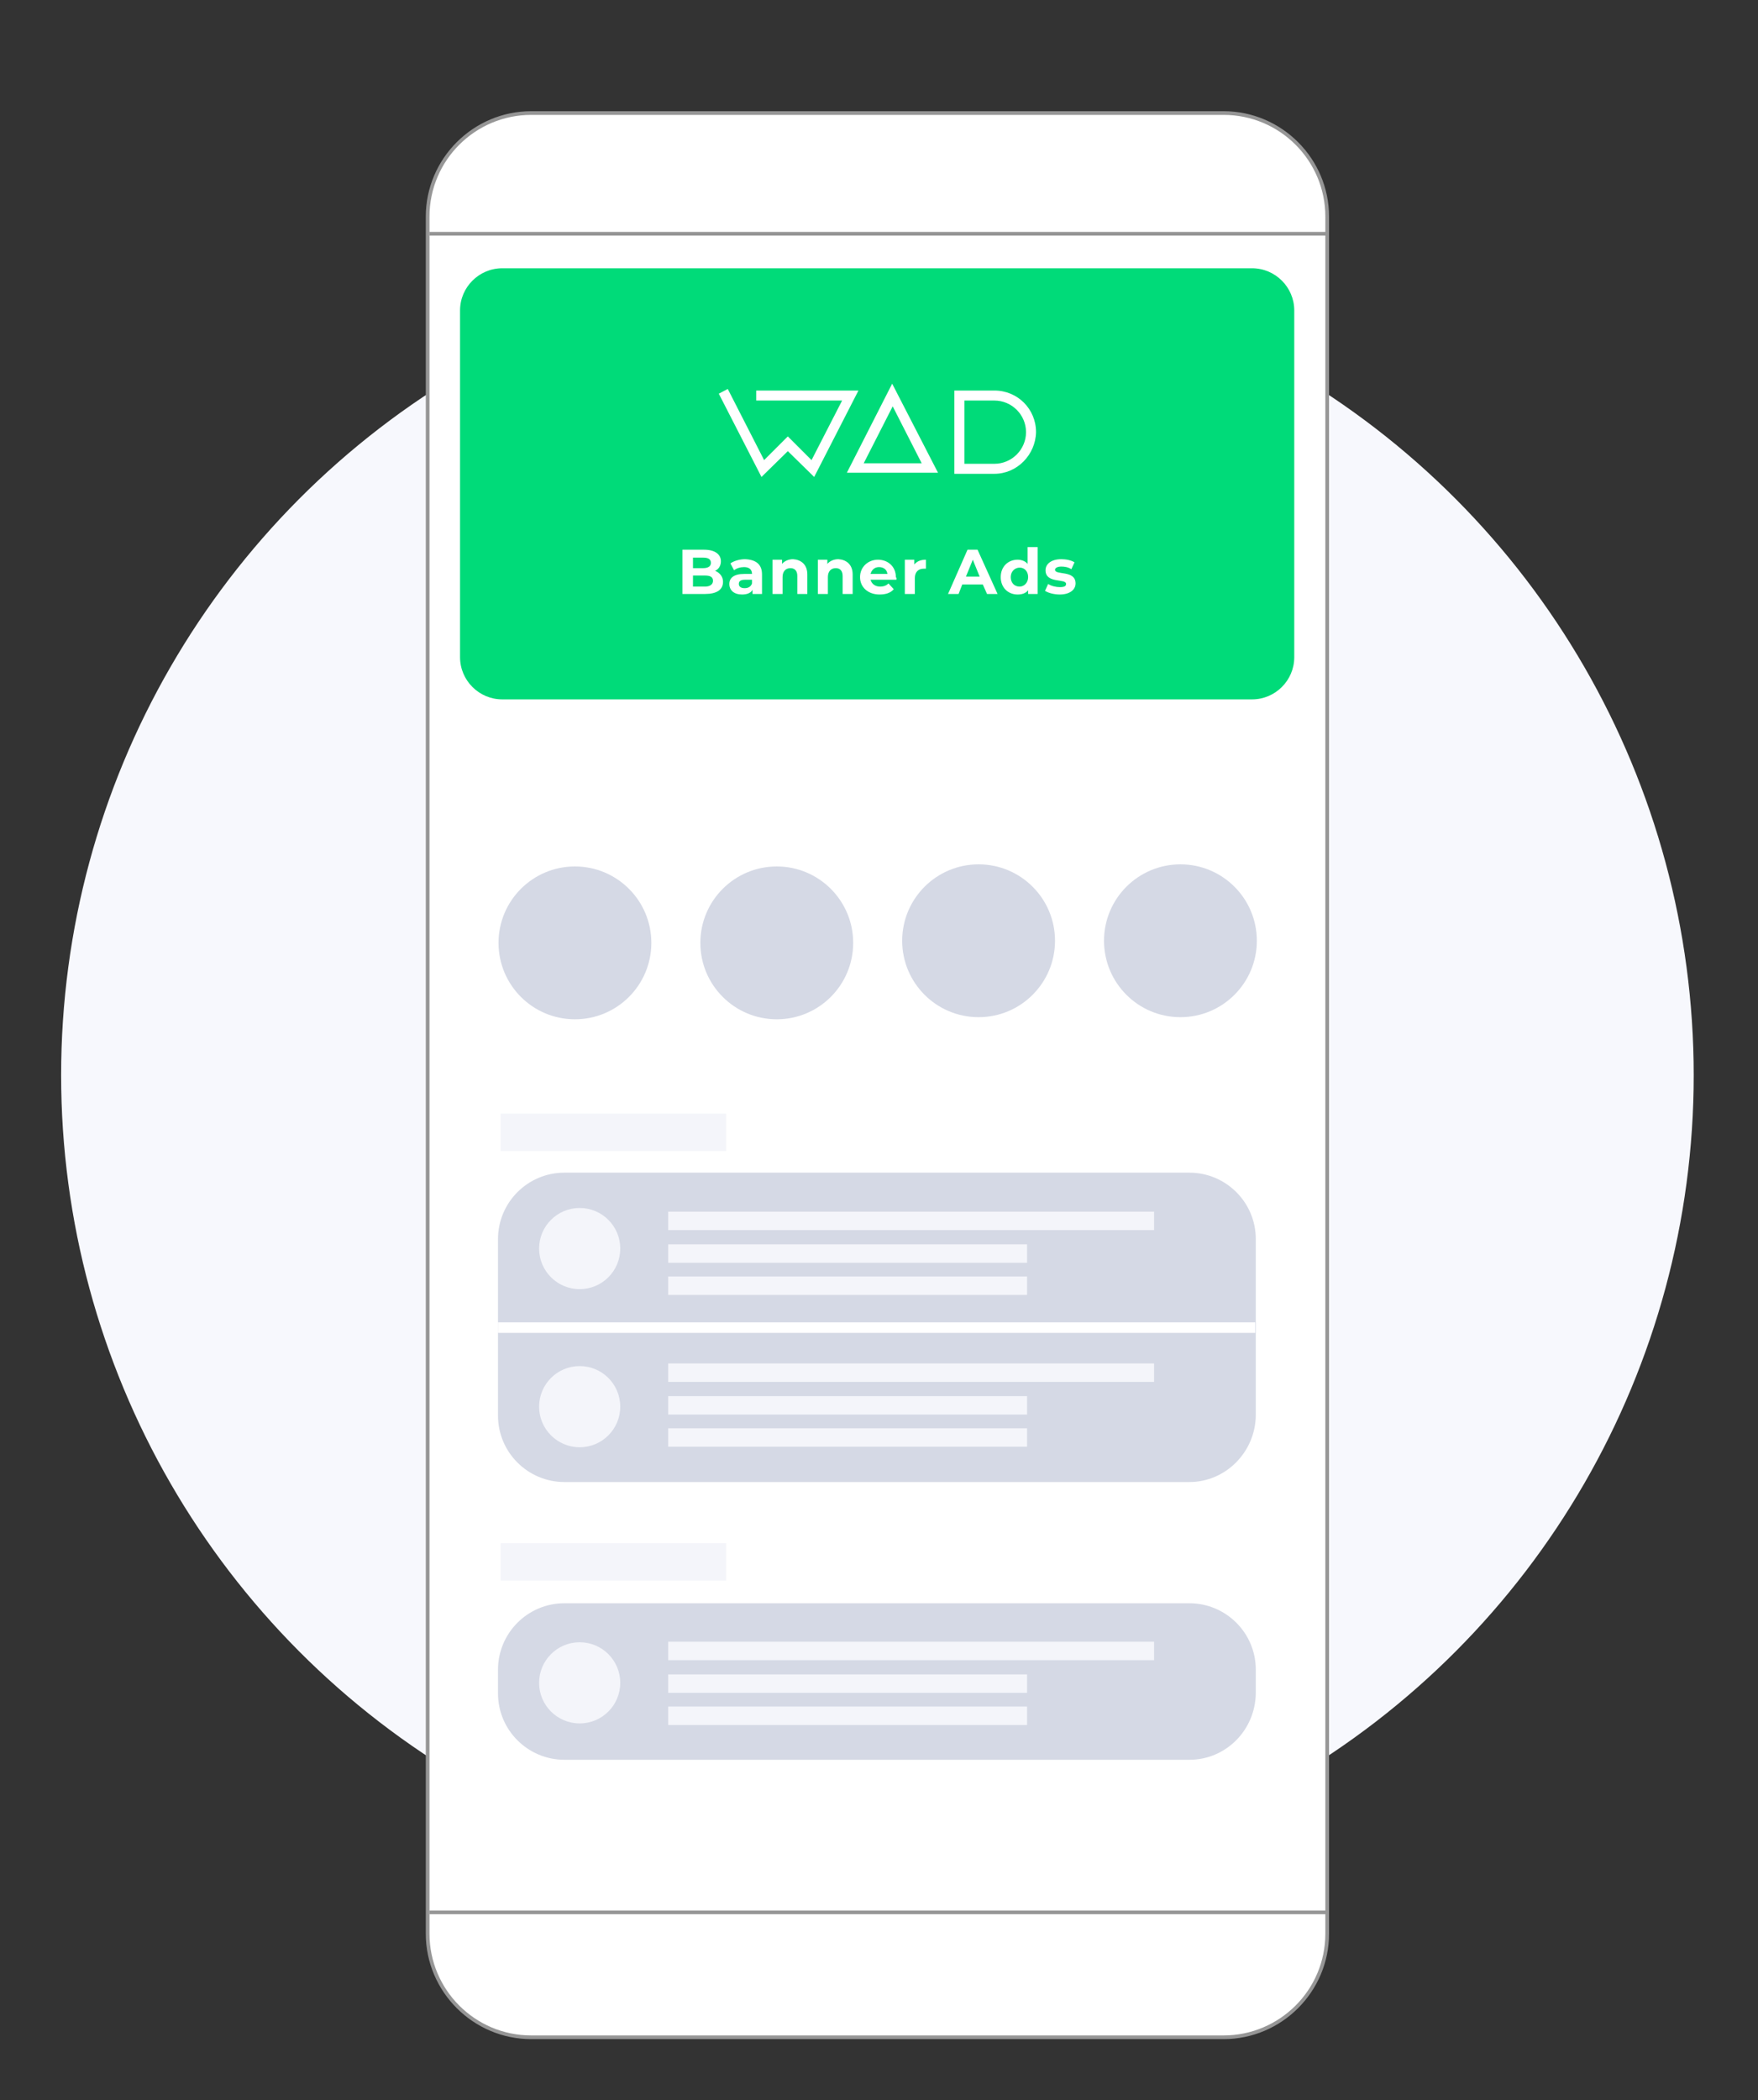 <?xml version="1.0" encoding="utf-8"?>
<!-- Generator: Adobe Illustrator 25.4.1, SVG Export Plug-In . SVG Version: 6.00 Build 0)  -->
<!DOCTYPE svg PUBLIC "-//W3C//DTD SVG 1.1//EN" "http://www.w3.org/Graphics/SVG/1.1/DTD/svg11.dtd">
<svg version="1.1" id="레이어_1" xmlns:x="http://ns.adobe.com/Extensibility/1.0/" xmlns:i="http://ns.adobe.com/AdobeIllustrator/10.0/" xmlns:graph="http://ns.adobe.com/Graphs/1.0/"
	 xmlns="http://www.w3.org/2000/svg" xmlns:xlink="http://www.w3.org/1999/xlink" x="0px" y="0px" viewBox="0 0 333.6 398.5"
	 style="enable-background:new 0 0 333.6 398.5;" xml:space="preserve">
<rect x="0" y="0" width="333.6" height="398.5" fill="#333333" stroke="none"/>
<style type="text/css">
	.st0{fill:#F7F8FD;}
	.st1{fill:#FFFFFF;}
	.st2{fill:#969696;}
	.st3{clip-path:url(#SVGID_00000075147258870243805080000016571606756511960470_);}
	.st4{fill:#00DB79;}
	.st5{fill:#D5D9E5;}
	.st6{fill:#F4F5FA;}
</style>
<g>
	<g>
		<circle class="st0" cx="879.1" cy="204" r="154.9"/>
		<g>
			<path class="st1" d="M944.8,21.5H813.4c-10.8,0-19.6,8.8-19.6,19.6v325.8c0,10.8,8.8,19.6,19.6,19.6h131.4
				c10.8,0,19.6-8.8,19.6-19.6V41.1C964.4,30.3,955.6,21.5,944.8,21.5z"/>
		</g>
		<g>
			<path class="st2" d="M944.8,386.9H813.4c-11,0-20-9-20-20V41.1c0-11,9-20,20-20h131.4c11,0,20,9,20,20v325.8
				C964.8,377.9,955.8,386.9,944.8,386.9z M813.4,21.8c-10.6,0-19.3,8.6-19.3,19.3v325.8c0,10.6,8.6,19.3,19.3,19.3h131.4
				c10.6,0,19.3-8.6,19.3-19.3V41.1c0-10.6-8.6-19.3-19.3-19.3H813.4z"/>
		</g>
		<rect x="794.1" y="362.5" class="st2" width="170.3" height="0.7"/>
		<rect x="794.1" y="44" class="st2" width="170.3" height="0.7"/>
		<g>
			<defs>
				<rect id="SVGID_1_" x="793.3" y="44.9" width="170.7" height="317.6"/>
			</defs>
			<clipPath id="SVGID_00000023989993019193899930000010984019071572300727_">
				<use xlink:href="#SVGID_1_"  style="overflow:visible;"/>
			</clipPath>
			<g style="clip-path:url(#SVGID_00000023989993019193899930000010984019071572300727_);">
				<g>
					<path class="st4" d="M866.1,291.4h-54.8c-3.7,0-6.8-3-6.8-6.8v-52.9c0-3.7,3-6.8,6.8-6.8h54.8c3.7,0,6.8,3,6.8,6.8v52.9
						C872.9,288.4,869.9,291.4,866.1,291.4z"/>
					<g>
						<rect x="808.1" y="298.6" class="st5" width="61.2" height="4.8"/>
						<rect x="808.1" y="308.4" class="st6" width="45.2" height="4.8"/>
						<rect x="808.1" y="318.1" class="st6" width="45.2" height="4.8"/>
					</g>
				</g>
				<g>
					<path class="st6" d="M946.9,291.4h-54.8c-3.7,0-6.8-3-6.8-6.8v-52.9c0-3.7,3-6.8,6.8-6.8h54.8c3.7,0,6.8,3,6.8,6.8v52.9
						C953.7,288.4,950.7,291.4,946.9,291.4z"/>
					<g>
						<rect x="888.9" y="298.6" class="st5" width="61.2" height="4.8"/>
						<rect x="888.9" y="308.4" class="st6" width="45.2" height="4.8"/>
						<rect x="888.9" y="318.1" class="st6" width="45.2" height="4.8"/>
					</g>
				</g>
			</g>
			<g style="clip-path:url(#SVGID_00000023989993019193899930000010984019071572300727_);">
				<g>
					<path class="st6" d="M946.9,173.5h-54.8c-3.7,0-6.8-3-6.8-6.8v-52.9c0-3.7,3-6.8,6.8-6.8h54.8c3.7,0,6.8,3,6.8,6.8v52.9
						C953.7,170.4,950.7,173.5,946.9,173.5z"/>
					<g>
						<rect x="888.9" y="180.7" class="st5" width="61.2" height="4.8"/>
						<rect x="888.9" y="190.4" class="st6" width="45.2" height="4.8"/>
						<rect x="888.9" y="200.2" class="st6" width="45.2" height="4.8"/>
					</g>
				</g>
				<g>
					<path class="st6" d="M866.1,173.5h-54.8c-3.7,0-6.8-3-6.8-6.8v-52.9c0-3.7,3-6.8,6.8-6.8h54.8c3.7,0,6.8,3,6.8,6.8v52.9
						C872.9,170.4,869.9,173.5,866.1,173.5z"/>
					<g>
						<rect x="808.1" y="180.7" class="st5" width="61.2" height="4.8"/>
						<rect x="808.1" y="190.4" class="st6" width="45.2" height="4.8"/>
						<rect x="808.1" y="200.2" class="st6" width="45.2" height="4.8"/>
					</g>
				</g>
			</g>
			<g style="clip-path:url(#SVGID_00000023989993019193899930000010984019071572300727_);">
				<g>
					<path class="st6" d="M946.9,409.3h-54.8c-3.7,0-6.8-3-6.8-6.8v-52.9c0-3.7,3-6.8,6.8-6.8h54.8c3.7,0,6.8,3,6.8,6.8v52.9
						C953.7,406.3,950.7,409.3,946.9,409.3z"/>
					<g>
						<rect x="888.9" y="416.5" class="st5" width="61.2" height="4.8"/>
						<rect x="888.9" y="426.3" class="st6" width="45.2" height="4.8"/>
						<rect x="888.9" y="436.1" class="st6" width="45.2" height="4.8"/>
					</g>
				</g>
				<g>
					<path class="st6" d="M866.1,409.3h-54.8c-3.7,0-6.8-3-6.8-6.8v-52.9c0-3.7,3-6.8,6.8-6.8h54.8c3.7,0,6.8,3,6.8,6.8v52.9
						C872.9,406.3,869.9,409.3,866.1,409.3z"/>
					<g>
						<rect x="808.1" y="416.5" class="st5" width="61.2" height="4.8"/>
						<rect x="808.1" y="426.3" class="st6" width="45.2" height="4.8"/>
						<rect x="808.1" y="436.1" class="st6" width="45.2" height="4.8"/>
					</g>
				</g>
			</g>
			<g style="clip-path:url(#SVGID_00000023989993019193899930000010984019071572300727_);">
				<g>
					<path class="st6" d="M946.9,55.5h-54.8c-3.7,0-6.8-3-6.8-6.8V-4.1c0-3.7,3-6.8,6.8-6.8h54.8c3.7,0,6.8,3,6.8,6.8v52.9
						C953.7,52.5,950.7,55.5,946.9,55.5z"/>
					<g>
						<rect x="888.9" y="62.7" class="st5" width="61.2" height="4.8"/>
						<rect x="888.9" y="72.5" class="st6" width="45.2" height="4.8"/>
						<rect x="888.9" y="82.2" class="st6" width="45.2" height="4.8"/>
					</g>
				</g>
				<g>
					<path class="st6" d="M866.1,55.5h-54.8c-3.7,0-6.8-3-6.8-6.8V-4.1c0-3.7,3-6.8,6.8-6.8h54.8c3.7,0,6.8,3,6.8,6.8v52.9
						C872.9,52.5,869.9,55.5,866.1,55.5z"/>
					<g>
						<rect x="808.1" y="62.7" class="st5" width="61.2" height="4.8"/>
						<rect x="808.1" y="72.5" class="st6" width="45.2" height="4.8"/>
						<rect x="808.1" y="82.2" class="st6" width="45.2" height="4.8"/>
					</g>
				</g>
			</g>
		</g>
	</g>
	<g>
		<circle class="st0" cx="522.8" cy="204" r="154.9"/>
		<g>
			<path class="st1" d="M588.5,21.5H457.1c-10.8,0-19.6,8.8-19.6,19.6v325.8c0,10.8,8.8,19.6,19.6,19.6h131.4
				c10.8,0,19.6-8.8,19.6-19.6V41.1C608.1,30.3,599.3,21.5,588.5,21.5z"/>
		</g>
		<g>
			<path class="st1" d="M596.2,145.5H449.3c-6.5,0-11.9,5.3-11.9,11.8v209.6c0,10.8,8.9,19.6,19.8,19.6h131.1
				c10.9,0,19.8-8.8,19.8-19.6V157.2C608.1,150.7,602.8,145.5,596.2,145.5z"/>
		</g>
		<ellipse class="st5" cx="465.4" cy="178.9" rx="14.5" ry="14.5"/>
		<ellipse class="st5" cx="503.7" cy="178.9" rx="14.5" ry="14.5"/>
		<ellipse class="st5" cx="542" cy="178.5" rx="14.5" ry="14.5"/>
		<ellipse class="st5" cx="580.3" cy="178.5" rx="14.5" ry="14.5"/>
		<path class="st5" d="M582,281.2H463.4c-6.9,0-12.6-5.6-12.6-12.6v-33.5c0-6.9,5.6-12.6,12.6-12.6H582c6.9,0,12.6,5.6,12.6,12.6
			v33.5C594.5,275.5,588.9,281.2,582,281.2z"/>
		<path class="st5" d="M582,333.9H463.4c-6.9,0-12.6-5.6-12.6-12.6v-4.5c0-6.9,5.6-12.6,12.6-12.6H582c6.9,0,12.6,5.6,12.6,12.6v4.5
			C594.5,328.3,588.9,333.9,582,333.9z"/>
		<g>
			<rect x="450.8" y="250.9" class="st1" width="143.7" height="2"/>
		</g>
		<circle class="st6" cx="466.3" cy="236.9" r="7.7"/>
		<circle class="st6" cx="466.3" cy="266.9" r="7.7"/>
		<circle class="st6" cx="466.3" cy="319.3" r="7.7"/>
		<g>
			<path class="st2" d="M588.5,386.9H457.1c-11,0-20-9-20-20V41.1c0-11,9-20,20-20h131.4c11,0,20,9,20,20v325.8
				C608.5,377.9,599.5,386.9,588.5,386.9z M457.1,21.8c-10.6,0-19.3,8.6-19.3,19.3v325.8c0,10.6,8.6,19.3,19.3,19.3h131.4
				c10.6,0,19.3-8.6,19.3-19.3V41.1c0-10.6-8.6-19.3-19.3-19.3H457.1z"/>
		</g>
		<rect x="451.3" y="211.3" class="st6" width="42.8" height="7.1"/>
		<rect x="451.3" y="292.8" class="st6" width="42.8" height="7.1"/>
		<g>
			<rect x="483.1" y="229.9" class="st6" width="92.2" height="3.5"/>
			<rect x="483.1" y="236.1" class="st6" width="68.1" height="3.5"/>
			<rect x="483.1" y="242.2" class="st6" width="68.1" height="3.5"/>
			<rect x="483.1" y="258.7" class="st6" width="92.2" height="3.5"/>
			<rect x="483.1" y="264.9" class="st6" width="68.1" height="3.5"/>
			<rect x="483.1" y="271" class="st6" width="68.1" height="3.5"/>
			<rect x="483.1" y="311.5" class="st6" width="92.2" height="3.5"/>
			<rect x="483.1" y="317.7" class="st6" width="68.1" height="3.5"/>
			<rect x="483.1" y="323.8" class="st6" width="68.1" height="3.5"/>
		</g>
		<rect x="437.8" y="362.5" class="st2" width="170.3" height="0.7"/>
		<rect x="437.8" y="44" class="st2" width="170.3" height="0.7"/>
		<g>
			<path class="st4" d="M593.9,355.1H451.6c-4.4,0-8-3.6-8-8V58.9c0-4.4,3.6-8,8-8h142.3c4.4,0,8,3.6,8,8v288.2
				C601.9,351.5,598.3,355.1,593.9,355.1z"/>
		</g>
		<g>
			<path class="st1" d="M534.3,186.5H517l8.6-16.9L534.3,186.5z M520.2,184.7h11l-5.5-10.8L520.2,184.7z"/>
			<path class="st1" d="M545,186.7h-7.6v-15.8h7.6c4.4,0,7.9,3.5,7.9,7.9C552.8,183.1,549.3,186.7,545,186.7z M539.3,184.8h5.7
				c3.3,0,6-2.7,6-6s-2.7-6-6-6h-5.7V184.8z"/>
			<polygon class="st1" points="500.8,187.3 492.7,171.5 494.4,170.6 501.3,184.1 505.8,179.6 510.3,184.1 516.1,172.8 499.8,172.8 
				499.8,170.9 519.2,170.9 510.8,187.3 505.8,182.4 			"/>
		</g>
		<g>
			<path class="st1" d="M493.5,207.2c0,1.5-1.2,2.3-3.4,2.3h-4.3v-8.4h4.1c2.1,0,3.2,0.9,3.2,2.2c0,0.8-0.4,1.5-1.1,1.8
				C492.9,205.5,493.5,206.2,493.5,207.2z M487.8,202.6v2h1.9c0.9,0,1.5-0.3,1.5-1s-0.5-1-1.5-1H487.8z M491.6,207
				c0-0.7-0.5-1-1.5-1h-2.3v2.1h2.3C491,208.1,491.6,207.7,491.6,207z"/>
			<path class="st1" d="M500.9,205.8v3.7h-1.8v-0.8c-0.3,0.6-1,0.9-2,0.9c-1.5,0-2.4-0.8-2.4-2c0-1.1,0.8-1.9,2.8-1.9h1.5
				c0-0.8-0.5-1.3-1.5-1.3c-0.7,0-1.4,0.2-1.9,0.6l-0.6-1.2c0.7-0.5,1.8-0.8,2.8-0.8C499.8,203,500.9,203.9,500.9,205.8z M499,207.5
				v-0.7h-1.3c-0.9,0-1.2,0.3-1.2,0.8s0.4,0.8,1.1,0.8S498.8,208.1,499,207.5z"/>
			<path class="st1" d="M509.5,205.8v3.7h-1.9v-3.4c0-1-0.5-1.5-1.3-1.5c-0.9,0-1.5,0.6-1.5,1.7v3.2h-1.9V203h1.8v0.8
				c0.5-0.6,1.3-0.9,2.1-0.9C508.3,203,509.5,203.9,509.5,205.8z"/>
			<path class="st1" d="M518.1,205.8v3.7h-1.9v-3.4c0-1-0.5-1.5-1.3-1.5c-0.9,0-1.5,0.6-1.5,1.7v3.2h-1.9V203h1.8v0.8
				c0.5-0.6,1.3-0.9,2.1-0.9C516.9,203,518.1,203.9,518.1,205.8z"/>
			<path class="st1" d="M526.4,206.8h-4.9c0.2,0.8,0.9,1.3,1.8,1.3c0.7,0,1.2-0.2,1.6-0.6l1,1.1c-0.6,0.7-1.5,1-2.7,1
				c-2.2,0-3.7-1.4-3.7-3.3c0-1.9,1.5-3.3,3.4-3.3c1.9,0,3.4,1.3,3.4,3.3C526.5,206.5,526.4,206.7,526.4,206.8z M521.5,205.7h3.2
				c-0.1-0.8-0.7-1.3-1.6-1.3C522.3,204.4,521.7,204.9,521.5,205.7z"/>
			<path class="st1" d="M532,203v1.7c-0.2,0-0.3,0-0.4,0c-1,0-1.7,0.6-1.7,1.8v3H528V203h1.8v0.9C530.3,203.3,531,203,532,203z"/>
			<path class="st1" d="M542.8,207.7h-3.9l-0.7,1.8h-2l3.7-8.4h1.9l3.8,8.4h-2L542.8,207.7z M542.2,206.2l-1.3-3.2l-1.3,3.2H542.2z"
				/>
			<path class="st1" d="M553.2,200.6v8.9h-1.8v-0.7c-0.5,0.6-1.2,0.8-2,0.8c-1.8,0-3.2-1.3-3.2-3.3s1.4-3.3,3.2-3.3
				c0.8,0,1.5,0.3,1.9,0.8v-3.1L553.2,200.6L553.2,200.6z M551.4,206.3c0-1.1-0.7-1.8-1.6-1.8c-0.9,0-1.7,0.7-1.7,1.8
				s0.7,1.8,1.7,1.8C550.6,208.1,551.4,207.4,551.4,206.3z"/>
			<path class="st1" d="M554.6,208.9l0.6-1.3c0.6,0.4,1.5,0.6,2.2,0.6c0.9,0,1.2-0.2,1.2-0.6c0-1.1-3.9,0-3.9-2.6
				c0-1.2,1.1-2.1,3-2.1c0.9,0,1.9,0.2,2.5,0.6l-0.6,1.3c-0.6-0.4-1.3-0.5-1.9-0.5c-0.8,0-1.2,0.3-1.2,0.6c0,1.1,3.9,0,3.9,2.6
				c0,1.2-1.1,2.1-3,2.1C556.3,209.6,555.2,209.3,554.6,208.9z"/>
		</g>
	</g>
	<g>
		<circle class="st0" cx="166.5" cy="204" r="154.9"/>
		<g>
			<path class="st1" d="M232.2,21.5H100.8c-10.8,0-19.6,8.8-19.6,19.6v325.8c0,10.8,8.8,19.6,19.6,19.6h131.4
				c10.8,0,19.6-8.8,19.6-19.6V41.1C251.8,30.3,243,21.5,232.2,21.5z"/>
		</g>
		<g>
			<path class="st1" d="M239.9,145.5H93c-6.5,0-11.9,5.3-11.9,11.8v209.6c0,10.8,8.9,19.6,19.8,19.6H232c10.9,0,19.8-8.8,19.8-19.6
				V157.2C251.8,150.7,246.5,145.5,239.9,145.5z"/>
		</g>
		<ellipse class="st5" cx="109.1" cy="178.9" rx="14.5" ry="14.5"/>
		<ellipse class="st5" cx="147.4" cy="178.9" rx="14.5" ry="14.5"/>
		<ellipse class="st5" cx="185.7" cy="178.5" rx="14.5" ry="14.5"/>
		<ellipse class="st5" cx="224" cy="178.5" rx="14.5" ry="14.5"/>
		<path class="st5" d="M225.7,281.2H107.1c-6.9,0-12.6-5.6-12.6-12.6v-33.5c0-6.9,5.6-12.6,12.6-12.6h118.6
			c6.9,0,12.6,5.6,12.6,12.6v33.5C238.2,275.5,232.6,281.2,225.7,281.2z"/>
		<path class="st5" d="M225.7,333.9H107.1c-6.9,0-12.6-5.6-12.6-12.6v-4.5c0-6.9,5.6-12.6,12.6-12.6h118.6c6.9,0,12.6,5.6,12.6,12.6
			v4.5C238.2,328.3,232.6,333.9,225.7,333.9z"/>
		<g>
			<rect x="94.5" y="250.9" class="st1" width="143.7" height="2"/>
		</g>
		<circle class="st6" cx="110" cy="236.9" r="7.7"/>
		<circle class="st6" cx="110" cy="266.9" r="7.7"/>
		<circle class="st6" cx="110" cy="319.3" r="7.7"/>
		<g>
			<path class="st2" d="M232.2,386.9H100.8c-11,0-20-9-20-20V41.1c0-11,9-20,20-20h131.4c11,0,20,9,20,20v325.8
				C252.2,377.9,243.2,386.9,232.2,386.9z M100.8,21.8c-10.6,0-19.3,8.6-19.3,19.3v325.8c0,10.6,8.6,19.3,19.3,19.3h131.4
				c10.6,0,19.3-8.6,19.3-19.3V41.1c0-10.6-8.6-19.3-19.3-19.3H100.8z"/>
		</g>
		<rect x="95" y="211.3" class="st6" width="42.8" height="7.1"/>
		<rect x="95" y="292.8" class="st6" width="42.8" height="7.1"/>
		<g>
			<rect x="126.8" y="229.9" class="st6" width="92.2" height="3.5"/>
			<rect x="126.8" y="236.1" class="st6" width="68.1" height="3.5"/>
			<rect x="126.8" y="242.2" class="st6" width="68.1" height="3.5"/>
			<rect x="126.8" y="258.7" class="st6" width="92.2" height="3.5"/>
			<rect x="126.8" y="264.9" class="st6" width="68.1" height="3.5"/>
			<rect x="126.8" y="271" class="st6" width="68.1" height="3.5"/>
			<rect x="126.8" y="311.5" class="st6" width="92.2" height="3.5"/>
			<rect x="126.8" y="317.7" class="st6" width="68.1" height="3.5"/>
			<rect x="126.8" y="323.8" class="st6" width="68.1" height="3.5"/>
		</g>
		<rect x="81.5" y="362.5" class="st2" width="170.3" height="0.7"/>
		<rect x="81.5" y="44" class="st2" width="170.3" height="0.7"/>
		<path class="st4" d="M237.6,132.7H95.3c-4.4,0-8-3.6-8-8V58.9c0-4.4,3.6-8,8-8h142.3c4.4,0,8,3.6,8,8v65.8
			C245.6,129.1,242,132.7,237.6,132.7z"/>
		<g>
			<path class="st1" d="M178,89.7h-17.3l8.6-16.9L178,89.7z M163.9,87.9h11l-5.5-10.8L163.9,87.9z"/>
			<path class="st1" d="M188.7,89.9h-7.6V74.1h7.6c4.4,0,7.9,3.5,7.9,7.9C196.5,86.3,193,89.9,188.7,89.9z M183,88h5.7
				c3.3,0,6-2.7,6-6s-2.7-6-6-6H183V88z"/>
			<polygon class="st1" points="144.5,90.5 136.4,74.7 138.1,73.8 145,87.3 149.5,82.8 154,87.3 159.8,76 143.5,76 143.5,74.1 
				162.9,74.1 154.5,90.5 149.5,85.6 			"/>
		</g>
		<g>
			<path class="st1" d="M137.2,110.4c0,1.5-1.2,2.3-3.4,2.3h-4.3v-8.4h4.1c2.1,0,3.2,0.9,3.2,2.2c0,0.8-0.4,1.5-1.1,1.8
				C136.6,108.7,137.2,109.4,137.2,110.4z M131.5,105.8v2h1.9c0.9,0,1.5-0.3,1.5-1s-0.5-1-1.5-1H131.5z M135.3,110.2
				c0-0.7-0.5-1-1.5-1h-2.3v2.1h2.3C134.7,111.3,135.3,110.9,135.3,110.2z"/>
			<path class="st1" d="M144.6,109v3.7h-1.8v-0.8c-0.3,0.6-1,0.9-2,0.9c-1.5,0-2.4-0.8-2.4-2c0-1.1,0.8-1.9,2.8-1.9h1.5
				c0-0.8-0.5-1.3-1.5-1.3c-0.7,0-1.4,0.2-1.9,0.6l-0.7-1.3c0.7-0.5,1.8-0.8,2.8-0.8C143.5,106.2,144.6,107.1,144.6,109z
				 M142.7,110.7V110h-1.3c-0.9,0-1.2,0.3-1.2,0.8s0.4,0.8,1.1,0.8C142,111.6,142.5,111.3,142.7,110.7z"/>
			<path class="st1" d="M153.2,109v3.7h-1.9v-3.4c0-1-0.5-1.5-1.3-1.5c-0.9,0-1.5,0.6-1.5,1.7v3.2h-1.9v-6.5h1.8v0.8
				c0.5-0.6,1.3-0.9,2.1-0.9C152,106.2,153.2,107.1,153.2,109z"/>
			<path class="st1" d="M161.8,109v3.7h-1.9v-3.4c0-1-0.5-1.5-1.3-1.5c-0.9,0-1.5,0.6-1.5,1.7v3.2h-1.9v-6.5h1.8v0.8
				c0.5-0.6,1.3-0.9,2.1-0.9C160.6,106.2,161.8,107.1,161.8,109z"/>
			<path class="st1" d="M170.1,110h-4.9c0.2,0.8,0.9,1.3,1.8,1.3c0.7,0,1.2-0.2,1.6-0.6l1,1.1c-0.6,0.7-1.5,1-2.7,1
				c-2.2,0-3.7-1.4-3.7-3.3s1.5-3.3,3.4-3.3s3.4,1.3,3.4,3.3C170.2,109.7,170.1,109.9,170.1,110z M165.2,108.9h3.2
				c-0.1-0.8-0.7-1.3-1.6-1.3C166,107.6,165.4,108.1,165.2,108.9z"/>
			<path class="st1" d="M175.7,106.2v1.7c-0.2,0-0.3,0-0.4,0c-1,0-1.7,0.6-1.7,1.8v3h-1.9v-6.5h1.8v0.9
				C174,106.5,174.7,106.2,175.7,106.2z"/>
			<path class="st1" d="M186.5,110.9h-3.9l-0.7,1.8h-2l3.7-8.4h1.9l3.8,8.4h-2L186.5,110.9z M185.9,109.4l-1.3-3.2l-1.3,3.2H185.9z"
				/>
			<path class="st1" d="M196.9,103.8v8.9h-1.8V112c-0.5,0.6-1.2,0.8-2,0.8c-1.8,0-3.2-1.3-3.2-3.3s1.4-3.3,3.2-3.3
				c0.8,0,1.5,0.3,1.9,0.8v-3.2H196.9z M195.1,109.5c0-1.1-0.7-1.8-1.6-1.8c-0.9,0-1.7,0.7-1.7,1.8c0,1.1,0.7,1.8,1.7,1.8
				C194.3,111.3,195.1,110.6,195.1,109.5z"/>
			<path class="st1" d="M198.3,112.1l0.6-1.3c0.6,0.4,1.5,0.6,2.2,0.6c0.9,0,1.2-0.2,1.2-0.6c0-1.1-3.9,0-3.9-2.6
				c0-1.2,1.1-2.1,3-2.1c0.9,0,1.9,0.2,2.5,0.6l-0.6,1.3c-0.6-0.4-1.3-0.5-1.9-0.5c-0.8,0-1.2,0.3-1.2,0.6c0,1.1,3.9,0,3.9,2.6
				c0,1.2-1.1,2.1-3,2.1C200,112.8,198.9,112.5,198.3,112.1z"/>
		</g>
	</g>
</g>
</svg>
